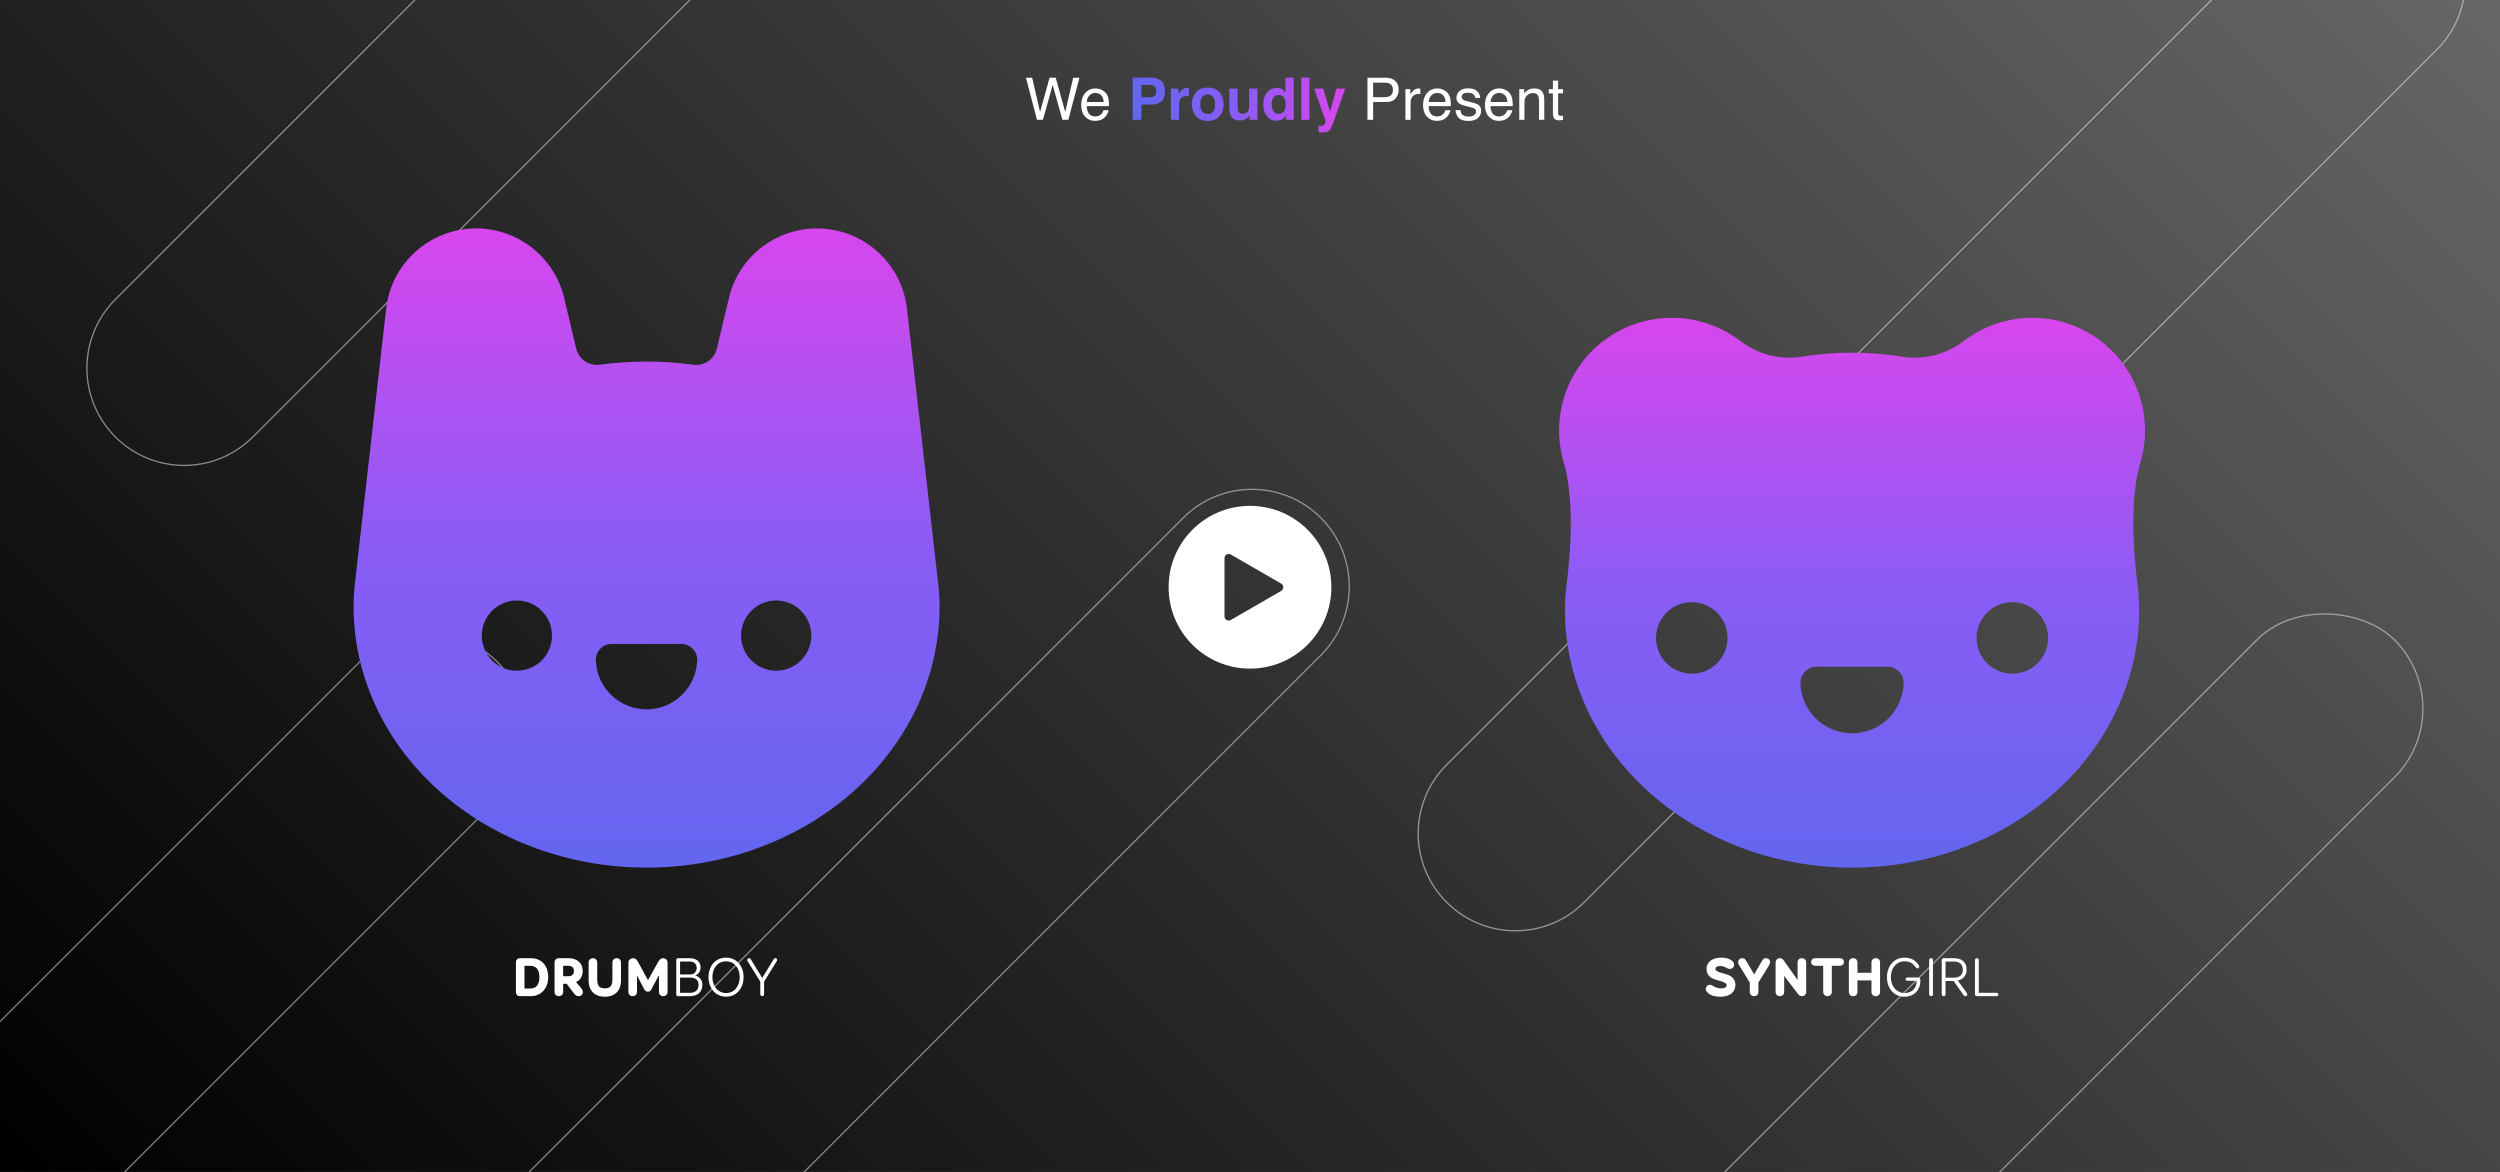 <?xml version="1.0" encoding="UTF-8"?>
<svg id="Layer_2" data-name="Layer 2" xmlns="http://www.w3.org/2000/svg" xmlns:xlink="http://www.w3.org/1999/xlink" viewBox="0 0 1920 900">
  <rect x="0" y="0" width="1920" height="900" fill="#333333" stroke="none"/>
  <defs>
    <style>
      .cls-1 {
        clip-path: url(#clippath);
      }

      .cls-2, .cls-3, .cls-4, .cls-5, .cls-6, .cls-7 {
        stroke-width: 0px;
      }

      .cls-2, .cls-8, .cls-9, .cls-10, .cls-11, .cls-12 {
        fill: none;
      }

      .cls-3 {
        fill: url(#linear-gradient);
      }

      .cls-13 {
        clip-path: url(#clippath-1);
      }

      .cls-8 {
        stroke: url(#linear-gradient-7);
      }

      .cls-8, .cls-9, .cls-10, .cls-11, .cls-12 {
        opacity: .5;
        stroke-miterlimit: 10;
      }

      .cls-9 {
        stroke: url(#linear-gradient-6);
      }

      .cls-10 {
        stroke: url(#linear-gradient-5);
      }

      .cls-11 {
        stroke: url(#linear-gradient-3);
      }

      .cls-12 {
        stroke: url(#linear-gradient-4);
      }

      .cls-4 {
        fill: url(#linear-gradient-2);
      }

      .cls-5 {
        fill: url(#linear-gradient-8);
      }

      .cls-6 {
        fill: url(#linear-gradient-9);
      }

      .cls-7 {
        fill: #fff;
      }
    </style>
    <linearGradient id="linear-gradient" x1="1665" y1="-255" x2="255" y2="1155" gradientUnits="userSpaceOnUse">
      <stop offset="0" stop-color="#666"/>
      <stop offset="1" stop-color="#000"/>
    </linearGradient>
    <linearGradient id="linear-gradient-2" x1="869.91" y1="80.65" x2="1033.08" y2="80.65" gradientUnits="userSpaceOnUse">
      <stop offset="0" stop-color="#6366f0"/>
      <stop offset=".5" stop-color="#8a5cf5"/>
      <stop offset="1" stop-color="#d846ee"/>
    </linearGradient>
    <clipPath id="clippath">
      <rect class="cls-2" x="0" width="1920" height="900"/>
    </clipPath>
    <linearGradient id="linear-gradient-3" x1="1088.67" y1="312.74" x2="1893.87" y2="312.74" gradientUnits="userSpaceOnUse">
      <stop offset="0" stop-color="#fff"/>
      <stop offset="1" stop-color="#f0f1f1"/>
    </linearGradient>
    <linearGradient id="linear-gradient-4" x1="66.24" y1="54.15" x2="673.78" y2="54.15" xlink:href="#linear-gradient-3"/>
    <linearGradient id="linear-gradient-5" x1="-203.32" y1="789.7" x2="404.23" y2="789.7" xlink:href="#linear-gradient-3"/>
    <linearGradient id="linear-gradient-6" x1="1253.72" y1="772.79" x2="1861.26" y2="772.79" gradientTransform="translate(1002.62 -874.97) rotate(45)" xlink:href="#linear-gradient-3"/>
    <linearGradient id="linear-gradient-7" x1="231.54" y1="777.91" x2="1036.74" y2="777.91" xlink:href="#linear-gradient-3"/>
    <clipPath id="clippath-1">
      <rect class="cls-2" x="1246.87" y="420.9" width="351.01" height="138.44"/>
    </clipPath>
    <linearGradient id="linear-gradient-8" x1="1422.38" y1="666.36" x2="1422.38" y2="244.07" xlink:href="#linear-gradient-2"/>
    <linearGradient id="linear-gradient-9" x1="496.54" y1="666.36" x2="496.54" y2="175.44" xlink:href="#linear-gradient-2"/>
  </defs>
  <g id="Layer_1-2" data-name="Layer 1">
    <g>
      <rect class="cls-3" x="0" width="1920" height="900"/>
      <path class="cls-7" d="M792.69,59.72l6.08,26.22,7.3-26.22h4.73l7.31,26.27,6.08-26.27h4.79l-8.48,32.28h-4.59l-7.45-26.76-7.49,26.76h-4.59l-8.44-32.28h4.75Z"/>
      <path class="cls-7" d="M846.24,69.11c1.56.78,2.74,1.8,3.56,3.04.79,1.19,1.31,2.57,1.57,4.15.23,1.08.35,2.81.35,5.19h-17.12c.07,2.39.63,4.32,1.68,5.76,1.05,1.45,2.67,2.17,4.86,2.17,2.05,0,3.68-.68,4.91-2.05.68-.79,1.17-1.71,1.45-2.76h3.89c-.1.86-.44,1.83-1.02,2.89-.58,1.06-1.22,1.93-1.94,2.6-1.19,1.17-2.67,1.96-4.43,2.37-.95.23-2.01.35-3.21.35-2.91,0-5.38-1.07-7.4-3.2-2.02-2.13-3.04-5.12-3.04-8.95s1.02-6.85,3.06-9.21,4.7-3.54,7.99-3.54c1.66,0,3.27.39,4.83,1.18ZM847.65,78.35c-.16-1.71-.53-3.08-1.11-4.11-1.08-1.9-2.87-2.86-5.38-2.86-1.8,0-3.31.66-4.53,1.97-1.22,1.31-1.87,2.98-1.94,5h12.96Z"/>
      <path class="cls-4" d="M987.2,71.08c-.7-1.13-1.62-2.01-2.75-2.65-1.13-.64-2.42-.96-3.87-.96-3.15,0-5.67,1.17-7.55,3.52-1.88,2.34-2.82,5.56-2.82,9.65,0,3.54.96,6.45,2.87,8.71,1.91,2.26,4.27,3.39,7.06,3.39,1.7,0,3.12-.32,4.26-.97s2.16-1.68,3.05-3.1v3.32h6.09v-32.34h-6.35v11.43ZM985.99,85.49c-.92,1.32-2.27,1.98-4.04,1.98s-3.09-.67-3.96-2c-.88-1.32-1.32-3.08-1.32-5.3,0-2.05.43-3.77,1.29-5.15.86-1.38,2.2-2.08,4.03-2.08,1.2,0,2.25.38,3.16,1.14,1.48,1.26,2.22,3.36,2.22,6.29,0,2.09-.46,3.8-1.38,5.12ZM912.28,67.48c-1.88,0-3.4.49-4.57,1.47-.72.59-1.56,1.68-2.53,3.27v-4.17h-5.98v23.95h6.31v-11.45c0-1.92.24-3.34.73-4.26.86-1.64,2.56-2.46,5.08-2.46.19,0,.44,0,.75.02s.66.04,1.05.09v-6.42c-.28-.01-.46-.03-.54-.03-.08,0-.18-.01-.3-.01ZM1026.42,68.05l-4.94,17.67-5.23-17.67h-6.97l8.79,25c.06.18-.07.66-.38,1.45-.32.79-.66,1.31-1.02,1.56-.38.26-.85.43-1.41.51s-1.14.09-1.76.07l-.79-.04v5.01c.67.04,1.18.07,1.52.08.34,0,.78.01,1.34.01,2.77,0,4.61-.54,5.54-1.64.92-1.09,2.17-3.91,3.76-8.45l8.22-23.55h-6.66ZM891.8,62.11c-1.93-1.67-4.53-2.5-7.78-2.5h-14.11v32.39h6.72v-11.65h6.88c3.59,0,6.35-.79,8.28-2.37s2.9-4.28,2.9-8.11c0-3.5-.97-6.09-2.9-7.76ZM886.68,73.61c-.89.78-2.14,1.16-3.74,1.16h-6.31v-9.54h6.31c1.6,0,2.84.36,3.72,1.08.89.72,1.33,1.92,1.33,3.6s-.44,2.92-1.32,3.69ZM959.36,81.08c0,1.54-.21,2.78-.62,3.71-.79,1.73-2.26,2.59-4.39,2.59-1.67,0-2.79-.61-3.36-1.82-.32-.69-.48-1.71-.48-3.08v-14.44h-6.42v14.44c0,2.74.34,4.81,1.03,6.22,1.23,2.55,3.62,3.82,7.16,3.82,1.23,0,2.3-.16,3.22-.48s1.86-.92,2.85-1.8c.32-.28.6-.6.83-.97s.38-.59.44-.66v3.38h6.09v-23.95h-6.35v13.03ZM927.55,67.28c-4.12,0-7.19,1.27-9.21,3.8s-3.03,5.53-3.03,8.99,1.01,6.52,3.03,9.02c2.02,2.5,5.09,3.75,9.21,3.75s7.19-1.25,9.21-3.75c2.02-2.5,3.03-5.5,3.03-9.02s-1.01-6.45-3.03-8.99-5.09-3.8-9.21-3.8ZM931.74,85.62c-.98,1.3-2.39,1.96-4.22,1.96s-3.24-.65-4.23-1.96c-.99-1.3-1.48-3.16-1.48-5.56s.49-4.25,1.48-5.55c.99-1.3,2.4-1.94,4.23-1.94s3.24.65,4.22,1.94c.98,1.3,1.47,3.15,1.47,5.55s-.49,4.26-1.47,5.56ZM999.38,92h6.26v-32.39h-6.26v32.39Z"/>
      <path class="cls-7" d="M1050.2,59.72h14.44c2.86,0,5.16.81,6.92,2.43,1.76,1.62,2.63,3.89,2.63,6.82,0,2.52-.78,4.71-2.35,6.58-1.57,1.87-3.96,2.8-7.19,2.8h-10.08v13.64h-4.37v-32.28ZM1067.16,64.16c-.96-.45-2.28-.68-3.95-.68h-8.64v11.18h8.64c1.95,0,3.53-.42,4.75-1.25,1.21-.83,1.82-2.31,1.82-4.42,0-2.37-.87-3.98-2.62-4.83Z"/>
      <path class="cls-7" d="M1079.38,68.46h3.76v4.07c.31-.79,1.06-1.75,2.26-2.89,1.2-1.13,2.58-1.7,4.15-1.7.07,0,.2,0,.37.02s.48.04.9.09v4.17c-.23-.04-.45-.07-.65-.09-.2-.01-.41-.02-.65-.02-1.99,0-3.52.64-4.59,1.92-1.07,1.28-1.6,2.76-1.6,4.43v13.54h-3.96v-23.53Z"/>
      <path class="cls-7" d="M1108.79,69.11c1.56.78,2.74,1.8,3.56,3.04.79,1.19,1.31,2.57,1.57,4.15.23,1.08.35,2.81.35,5.19h-17.12c.07,2.39.63,4.32,1.68,5.76,1.05,1.45,2.67,2.17,4.86,2.17,2.05,0,3.68-.68,4.91-2.05.68-.79,1.17-1.71,1.45-2.76h3.89c-.1.86-.44,1.83-1.02,2.89-.58,1.06-1.22,1.93-1.94,2.6-1.19,1.17-2.67,1.96-4.43,2.37-.95.23-2.01.35-3.21.35-2.91,0-5.38-1.07-7.4-3.2-2.02-2.13-3.03-5.12-3.03-8.95s1.02-6.85,3.06-9.21,4.7-3.54,7.99-3.54c1.66,0,3.27.39,4.83,1.18ZM1110.21,78.35c-.16-1.71-.53-3.08-1.11-4.11-1.08-1.9-2.87-2.86-5.38-2.86-1.8,0-3.31.66-4.53,1.97-1.22,1.31-1.87,2.98-1.94,5h12.96Z"/>
      <path class="cls-7" d="M1121.63,84.61c.12,1.32.46,2.33,1.01,3.03,1.02,1.27,2.78,1.91,5.29,1.91,1.5,0,2.81-.32,3.95-.96,1.14-.64,1.71-1.62,1.71-2.96,0-1.01-.46-1.78-1.36-2.31-.58-.32-1.73-.7-3.44-1.12l-3.19-.79c-2.04-.5-3.54-1.05-4.51-1.67-1.73-1.07-2.59-2.55-2.59-4.44,0-2.23.81-4.03,2.44-5.4,1.62-1.38,3.81-2.07,6.56-2.07,3.59,0,6.18,1.04,7.77,3.12.99,1.32,1.48,2.74,1.45,4.26h-3.73c-.08-.89-.4-1.7-.97-2.42-.93-1.03-2.54-1.55-4.84-1.55-1.53,0-2.69.28-3.47.85-.79.57-1.18,1.32-1.18,2.25,0,1.02.52,1.84,1.55,2.45.6.36,1.48.69,2.64.96l2.67.64c2.89.69,4.83,1.36,5.82,2,1.54,1.01,2.31,2.6,2.31,4.77s-.8,3.9-2.41,5.43c-1.61,1.52-4.06,2.29-7.35,2.29-3.54,0-6.05-.79-7.53-2.38-1.48-1.59-2.27-3.56-2.37-5.9h3.8Z"/>
      <path class="cls-7" d="M1156.31,69.11c1.56.78,2.74,1.8,3.56,3.04.79,1.19,1.31,2.57,1.57,4.15.23,1.08.35,2.81.35,5.19h-17.12c.07,2.39.63,4.32,1.68,5.76,1.05,1.45,2.67,2.17,4.86,2.17,2.05,0,3.68-.68,4.91-2.05.68-.79,1.17-1.71,1.45-2.76h3.89c-.1.86-.44,1.83-1.02,2.89-.58,1.06-1.22,1.93-1.94,2.6-1.19,1.17-2.67,1.96-4.43,2.37-.95.23-2.01.35-3.21.35-2.91,0-5.38-1.07-7.4-3.2-2.02-2.13-3.03-5.12-3.03-8.95s1.02-6.85,3.06-9.21,4.7-3.54,7.99-3.54c1.66,0,3.27.39,4.83,1.18ZM1157.73,78.35c-.16-1.71-.53-3.08-1.11-4.11-1.08-1.9-2.87-2.86-5.38-2.86-1.8,0-3.31.66-4.53,1.97-1.22,1.31-1.87,2.98-1.94,5h12.96Z"/>
      <path class="cls-7" d="M1166.81,68.46h3.76v3.34c1.11-1.38,2.29-2.37,3.54-2.97s2.63-.9,4.15-.9c3.34,0,5.6,1.17,6.77,3.49.64,1.27.97,3.1.97,5.47v15.1h-4.02v-14.83c0-1.43-.21-2.59-.64-3.47-.7-1.46-1.98-2.2-3.82-2.2-.94,0-1.71.09-2.31.29-1.08.32-2.04.97-2.86,1.93-.66.78-1.09,1.58-1.29,2.41-.2.83-.3,2.01-.3,3.55v12.33h-3.96v-23.53Z"/>
      <path class="cls-7" d="M1192.63,61.89h4v6.57h3.76v3.23h-3.76v15.36c0,.82.28,1.37.83,1.65.31.16.82.24,1.54.24.19,0,.4,0,.62-.01s.48-.03.77-.07v3.14c-.45.13-.93.23-1.42.29-.49.06-1.02.09-1.59.09-1.85,0-3.1-.47-3.76-1.42-.66-.94-.99-2.17-.99-3.68v-15.58h-3.19v-3.23h3.19v-6.57Z"/>
      <g class="cls-1">
        <g>
          <path class="cls-11" d="M1871.5-67.5h0c29.16,29.16,29.16,76.44,0,105.6l-654.86,654.86c-29.16,29.16-76.44,29.16-105.6,0h0c-29.16-29.16-29.16-76.44,0-105.6L1765.9-67.5c29.16-29.16,76.44-29.16,105.6,0Z"/>
          <path class="cls-12" d="M88.61,335.56h0c-29.16-29.16-29.16-76.44,0-105.6l457.21-457.21c29.16-29.16,76.44-29.16,105.6,0h0c29.16,29.16,29.16,76.44,0,105.6L194.2,335.56c-29.16,29.16-76.44,29.16-105.6,0Z"/>
          <path class="cls-10" d="M-180.95,1071.11h0c-29.16-29.16-29.16-76.44,0-105.6l457.21-457.21c29.16-29.16,76.44-29.16,105.6,0h0c29.16,29.16,29.16,76.44,0,105.6l-457.21,457.21c-29.16,29.16-76.44,29.16-105.6,0Z"/>
          <rect class="cls-9" x="1159.53" y="698.12" width="795.93" height="149.34" rx="74.67" ry="74.67" transform="translate(-90.26 1327.66) rotate(-45)"/>
          <path class="cls-8" d="M1014.37,397.67h0c29.16,29.16,29.16,76.44,0,105.6l-654.86,654.86c-29.16,29.16-76.44,29.16-105.6,0h0c-29.16-29.16-29.16-76.44,0-105.6L908.77,397.67c29.16-29.16,76.44-29.16,105.6,0Z"/>
        </g>
      </g>
      <g class="cls-13">
        <rect class="cls-3" x="0" width="1920" height="900"/>
      </g>
      <g>
        <path class="cls-7" d="M413.17,736.91c1.65.68,3.04,1.65,4.18,2.87,1.14,1.27,2.07,2.79,2.7,4.56.63,1.82.97,3.8.97,6.04s-.34,4.18-.97,6c-.68,1.82-1.61,3.34-2.79,4.61-1.18,1.31-2.58,2.28-4.23,3-1.65.72-3.42,1.06-5.32,1.06h-8.2c-1.18,0-2.03-.3-2.53-.93-.51-.59-.76-1.4-.76-2.37v-22.56c0-.97.25-1.78.8-2.41.55-.59,1.39-.89,2.53-.89h8.15c1.99,0,3.8.34,5.45,1.01ZM412.53,756.89c1.14-1.52,1.73-3.68,1.73-6.51s-.59-4.99-1.82-6.46c-1.23-1.48-3-2.2-5.41-2.2h-4.23v17.49h4.44c2.32,0,4.1-.76,5.28-2.32Z"/>
        <path class="cls-7" d="M446.22,750.81c-.84,1.48-2.11,2.62-3.8,3.42l3.68,4.35c.63.76,1.06,1.4,1.22,1.94.21.51.3,1.01.3,1.56,0,.68-.3,1.35-.85,1.99-.55.63-1.39.97-2.45.97-.72,0-1.35-.17-1.9-.51-.55-.38-1.06-.84-1.48-1.39l-5.75-7.6h-2.7v6.21c0,.97-.3,1.78-.89,2.41-.63.59-1.44.89-2.41.89s-1.77-.3-2.37-.89c-.63-.63-.93-1.44-.93-2.41v-22.56c0-.97.3-1.78.93-2.37.59-.63,1.4-.93,2.37-.93h7.65c1.61,0,3.08.25,4.39.72,1.31.46,2.41,1.14,3.38,2.03.93.84,1.65,1.86,2.16,3.04.51,1.22.76,2.53.76,3.97,0,1.94-.42,3.68-1.31,5.15ZM439.63,748.7c.76-.68,1.14-1.69,1.14-3.04,0-1.27-.38-2.24-1.14-2.91-.76-.68-1.73-1.02-2.87-1.02h-4.27v7.99h4.35c1.1,0,2.03-.34,2.79-1.01Z"/>
        <path class="cls-7" d="M471.25,736.82c.59-.63,1.4-.93,2.37-.93s1.77.3,2.41.93c.59.59.89,1.39.89,2.37v14.07c0,1.82-.3,3.51-.84,5.03-.55,1.48-1.35,2.79-2.41,3.85-1.06,1.05-2.37,1.9-3.89,2.49-1.56.55-3.3.85-5.28.85s-3.72-.3-5.28-.85c-1.52-.59-2.83-1.39-3.89-2.45-1.06-1.06-1.86-2.32-2.41-3.8s-.85-3.13-.85-4.94v-14.24c0-.97.3-1.78.89-2.37.63-.63,1.44-.93,2.41-.93s1.78.3,2.37.93c.63.59.93,1.39.93,2.37v13.18c0,2.37.46,4.06,1.35,5.11.93,1.06,2.41,1.56,4.48,1.56s3.55-.55,4.48-1.6c.89-1.06,1.35-2.83,1.35-5.24v-13.01c0-.97.3-1.78.93-2.37Z"/>
        <path class="cls-7" d="M507.23,736.57c.63-.46,1.27-.68,1.9-.68.97,0,1.78.3,2.49.89.72.59,1.06,1.52,1.06,2.79v22.27c0,.97-.3,1.73-.93,2.32-.64.59-1.4.89-2.37.89s-1.73-.3-2.37-.89c-.64-.59-.93-1.35-.93-2.32v-12.97l-5.57,10.52c-.38.76-.81,1.31-1.23,1.69-.47.38-1.06.55-1.78.55-1.18,0-2.16-.76-2.96-2.28l-5.33-10.27v12.76c0,.97-.3,1.73-.93,2.32-.64.59-1.4.89-2.37.89s-1.73-.3-2.37-.89c-.63-.59-.93-1.35-.93-2.32v-22.27c0-1.18.34-2.07,1.06-2.7.72-.63,1.6-.97,2.66-.97.8,0,1.52.25,2.11.72.55.46,1.1,1.27,1.65,2.32l7.56,13.82,7.73-13.82c.59-1.14,1.18-1.9,1.82-2.37Z"/>
        <path class="cls-7" d="M533.49,736.49c1.06.38,1.9.93,2.58,1.56.68.63,1.18,1.4,1.48,2.24.3.85.47,1.73.47,2.66,0,1.65-.42,3-1.23,4.06-.8,1.06-1.73,1.78-2.75,2.24,1.61.46,2.91,1.27,3.89,2.45.97,1.22,1.48,2.75,1.48,4.65,0,1.31-.21,2.54-.64,3.59-.46,1.06-1.06,1.99-1.86,2.75-.81.76-1.82,1.35-2.96,1.73-1.14.42-2.45.63-3.88.63h-9.25c-.97,0-1.44-.46-1.44-1.44v-26.32c0-.93.46-1.39,1.44-1.39h8.95c1.44,0,2.66.21,3.72.59ZM532.43,747.94c.55-.3,1.06-.72,1.44-1.18.38-.46.68-1.01.89-1.56.21-.59.3-1.18.3-1.78,0-.68-.09-1.31-.3-1.9-.21-.59-.55-1.1-.97-1.56-.43-.47-.93-.8-1.56-1.06-.64-.3-1.4-.42-2.28-.42h-7.65v9.89h8.15c.76,0,1.44-.13,1.99-.42ZM534.75,760.91c1.14-1.06,1.73-2.58,1.73-4.61,0-1.69-.55-3.04-1.61-4.02-1.1-.97-2.7-1.48-4.82-1.48h-7.77v11.66h7.9c1.86,0,3.38-.51,4.56-1.56Z"/>
        <path class="cls-7" d="M563.07,736.57c1.65.72,3.04,1.78,4.23,3.08,1.18,1.31,2.11,2.92,2.79,4.73.64,1.82.97,3.84.97,6.04s-.33,4.23-.97,6.04c-.68,1.82-1.61,3.42-2.79,4.73-1.18,1.35-2.58,2.41-4.23,3.13-1.65.76-3.46,1.14-5.45,1.14s-3.8-.38-5.45-1.14c-1.65-.72-3.08-1.78-4.27-3.13-1.18-1.31-2.11-2.91-2.75-4.73-.68-1.82-1.02-3.85-1.02-6.04s.34-4.23,1.02-6.04c.63-1.82,1.56-3.42,2.75-4.73,1.18-1.31,2.62-2.37,4.27-3.08,1.65-.72,3.46-1.1,5.45-1.1s3.8.38,5.45,1.1ZM553.19,739.23c-1.31.63-2.41,1.52-3.29,2.58-.89,1.1-1.61,2.37-2.07,3.85-.47,1.48-.72,3.08-.72,4.77s.25,3.25.76,4.73c.46,1.48,1.18,2.79,2.07,3.89.89,1.1,2.03,1.99,3.34,2.62,1.31.63,2.75.97,4.35.97s3.08-.34,4.39-.97c1.31-.64,2.41-1.52,3.3-2.62.88-1.1,1.6-2.41,2.07-3.89.47-1.48.72-3.04.72-4.73s-.25-3.3-.72-4.77c-.51-1.48-1.23-2.75-2.11-3.85-.89-1.06-1.99-1.94-3.29-2.58-1.31-.63-2.75-.93-4.35-.93s-3.13.3-4.44.93Z"/>
        <path class="cls-7" d="M594.7,736.11c.17-.13.42-.21.76-.21s.68.13.97.34c.29.25.42.55.42.93,0,.34-.13.72-.38,1.1l-9.64,15.63v9.76c0,.38-.12.72-.38.97-.29.3-.63.42-1.06.42-.46,0-.8-.13-1.05-.42-.3-.25-.43-.59-.43-.97v-9.76l-9.8-15.76c-.13-.3-.21-.59-.21-.89,0-.34.12-.63.38-.93.21-.3.55-.42,1.01-.42.21,0,.47.04.72.13.21.13.43.3.55.59l8.83,14.49,8.75-14.37c.17-.3.34-.51.55-.63Z"/>
      </g>
      <g>
        <g>
          <path class="cls-7" d="M1323.32,758.97c.5-.08.97-.21,1.35-.38s.72-.42.97-.72c.25-.3.38-.72.38-1.18,0-.38-.09-.76-.3-1.06-.21-.34-.59-.63-1.14-.93s-1.22-.59-2.11-.89c-.88-.3-2.03-.63-3.38-1.02-1.27-.34-2.41-.72-3.47-1.18-1.06-.47-1.94-1.06-2.66-1.73-.76-.68-1.35-1.48-1.73-2.45s-.59-2.11-.59-3.42c0-1.39.29-2.62.89-3.68.59-1.06,1.39-1.94,2.41-2.66.97-.72,2.15-1.27,3.51-1.65,1.31-.38,2.75-.55,4.23-.55,1.6,0,3.04.13,4.27.42s2.45.76,3.59,1.48c.8.47,1.39,1.06,1.73,1.69.29.63.46,1.27.46,1.86s-.08,1.1-.29,1.48c-.22.42-.51.76-.81,1.01-.29.25-.63.42-1.01.55-.38.13-.72.17-1.01.17-.59,0-1.1-.08-1.48-.25s-.8-.38-1.22-.59c-.63-.34-1.31-.68-1.94-.97-.63-.3-1.6-.42-2.83-.42-1.39,0-2.32.21-2.87.68s-.84.97-.84,1.44c0,.38.08.68.29.97.22.3.55.59,1.06.89.46.3,1.14.55,1.94.85.8.3,1.86.59,3.13.93,1.14.3,2.24.68,3.3,1.06,1.06.38,2.03.93,2.87,1.6.85.68,1.52,1.52,2.03,2.49.5,1.02.76,2.24.76,3.72,0,1.22-.26,2.41-.72,3.47-.47,1.1-1.18,2.03-2.15,2.83-.97.8-2.2,1.48-3.63,1.94-1.48.47-3.17.72-5.12.72-2.15,0-3.97-.25-5.49-.72-1.52-.47-2.79-1.14-3.8-1.99-.42-.38-.84-.84-1.22-1.39-.42-.55-.63-1.14-.63-1.77s.12-1.18.38-1.61c.21-.42.5-.76.84-1.02.34-.25.68-.42,1.01-.55.34-.08.64-.13.85-.13.46,0,.93.08,1.31.21.38.17.81.38,1.19.63.88.63,1.82,1.1,2.75,1.4.93.34,2.07.51,3.38.51.55,0,1.06-.04,1.61-.08Z"/>
          <path class="cls-7" d="M1354.49,736.36c.42-.3,1.06-.47,1.86-.47.38,0,.72.08,1.1.21.38.13.68.34.97.59.3.25.55.55.72.89.21.34.3.72.3,1.1,0,.51-.13,1.02-.34,1.56-.21.55-.46,1.06-.68,1.44l-7.98,12.93v7.14c0,.97-.29,1.77-.89,2.37-.63.63-1.43.93-2.41.93s-1.77-.3-2.37-.93c-.64-.59-.93-1.39-.93-2.37v-7.14l-8.45-13.78c-.17-.25-.29-.55-.38-.89-.08-.34-.12-.68-.12-.97,0-.8.25-1.52.8-2.15.55-.63,1.35-.93,2.41-.93.47,0,.97.08,1.44.3.46.21.84.63,1.18,1.18l6.5,10.99,6.09-10.56c.38-.63.8-1.14,1.18-1.44Z"/>
          <path class="cls-7" d="M1381.49,736.74c.63-.55,1.43-.85,2.37-.85s1.69.3,2.32.85c.63.59.97,1.39.97,2.37v22.73c0,.89-.3,1.6-.84,2.24-.55.63-1.35.97-2.32.97-.64,0-1.14-.13-1.61-.34-.46-.21-.93-.59-1.35-1.14l-10.78-14.11v12.38c0,.97-.29,1.77-.93,2.32-.64.59-1.44.89-2.37.89s-1.69-.3-2.32-.89c-.63-.55-.97-1.35-.97-2.32v-22.35c0-.47.05-.89.17-1.35.13-.42.3-.8.59-1.14.26-.34.59-.59,1.01-.8.43-.21.93-.3,1.52-.3.51,0,1.02.08,1.48.3.46.21.89.63,1.27,1.18l10.86,15.21v-13.48c0-.97.29-1.77.93-2.37Z"/>
          <path class="cls-7" d="M1415.24,736.65c.59.55.89,1.27.89,2.15s-.3,1.61-.89,2.11c-.63.55-1.39.8-2.37.8h-6.04v20.03c0,.97-.3,1.77-.89,2.37-.63.63-1.43.93-2.41.93s-1.78-.3-2.37-.93c-.63-.59-.93-1.39-.93-2.37v-20.03h-6.04c-.97,0-1.73-.25-2.32-.8-.63-.51-.93-1.22-.93-2.11s.3-1.6.93-2.15c.59-.51,1.35-.76,2.32-.76h18.68c.97,0,1.73.25,2.37.76Z"/>
          <path class="cls-7" d="M1438.18,736.82c.63-.63,1.43-.93,2.41-.93s1.77.3,2.37.93c.63.59.93,1.39.93,2.37v22.57c0,.97-.29,1.77-.93,2.41-.6.59-1.4.89-2.37.89s-1.77-.3-2.37-.89c-.63-.63-.93-1.44-.93-2.41v-8.79h-10.78v8.79c0,.97-.29,1.77-.88,2.41-.63.59-1.44.89-2.41.89s-1.77-.3-2.37-.89c-.63-.63-.93-1.44-.93-2.41v-22.57c0-.97.3-1.77.93-2.37.59-.63,1.39-.93,2.37-.93s1.78.3,2.41.93c.59.59.88,1.39.88,2.37v7.94h10.78v-7.94c0-.97.3-1.77.89-2.37Z"/>
          <path class="cls-7" d="M1474.47,751.32c.25.42.38,1.01.38,1.77,0,1.73-.25,3.38-.8,4.86-.55,1.48-1.35,2.79-2.41,3.93-1.05,1.14-2.37,1.99-3.89,2.62-1.52.63-3.25.97-5.15.97s-3.68-.34-5.33-1.06c-1.65-.72-3.04-1.73-4.23-3.04-1.22-1.31-2.15-2.87-2.83-4.73-.67-1.82-1.01-3.89-1.01-6.13s.34-4.35,1.06-6.21c.67-1.82,1.6-3.42,2.83-4.73,1.19-1.31,2.58-2.32,4.23-3.04,1.65-.72,3.42-1.06,5.33-1.06,4.52,0,7.98,1.69,10.48,5.11.3.38.55.72.68,1.01.12.3.17.55.17.76,0,.42-.12.76-.38,1.02-.25.25-.55.38-.93.38-.26,0-.51-.08-.72-.21-.21-.13-.51-.38-.84-.84-1.1-1.57-2.32-2.66-3.63-3.38-1.35-.68-2.96-1.02-4.78-1.02-1.65,0-3.08.3-4.4.93-1.31.63-2.41,1.52-3.3,2.62-.93,1.14-1.65,2.41-2.11,3.89-.46,1.48-.72,3.08-.72,4.78s.25,3.25.76,4.73c.51,1.48,1.23,2.75,2.16,3.85.88,1.1,1.98,1.94,3.3,2.58,1.31.63,2.75.97,4.35.97,1.39,0,2.7-.21,3.85-.68,1.14-.47,2.11-1.1,2.92-1.9.8-.8,1.44-1.82,1.86-2.96.42-1.14.63-2.45.59-3.85h-7.01c-.47,0-.81-.13-1.06-.38-.25-.21-.38-.51-.38-.89s.13-.72.38-.97c.25-.21.59-.34,1.06-.34h8.11c.67,0,1.14.21,1.43.63Z"/>
          <path class="cls-7" d="M1493.8,764.63c-.29.3-.63.42-1.1.42-.42,0-.76-.13-1.02-.42-.29-.25-.42-.59-.42-.97v-26.33c0-.42.13-.76.42-1.06.3-.25.64-.38,1.06-.38h7.94c3.17,0,5.58.8,7.22,2.37,1.65,1.6,2.45,3.76,2.45,6.51,0,2.03-.55,3.76-1.65,5.24-1.14,1.48-2.83,2.49-5.12,3.04l6.63,9.13c.3.38.47.68.55.89.09.21.13.47.13.68,0,.34-.13.63-.38.89-.3.3-.63.42-1.1.42-.59,0-1.1-.34-1.56-1.01l-7.43-10.65h-6.26v10.27c0,.38-.12.72-.38.97ZM1503.74,750.39c.84-.3,1.56-.76,2.11-1.31.55-.55.93-1.18,1.22-1.9.25-.72.38-1.52.38-2.41,0-1.99-.59-3.55-1.77-4.65-1.23-1.1-2.92-1.65-5.16-1.65h-6.34v12.38h6.43c1.22,0,2.24-.17,3.13-.47Z"/>
          <path class="cls-7" d="M1517.2,764.67c-.29-.3-.42-.63-.42-1.06v-26.32c0-.38.13-.72.42-.97.26-.3.6-.42,1.02-.42.46,0,.8.13,1.1.42.26.25.38.59.38.97v25.18h13.61c.42,0,.76.13,1.05.34.26.25.38.59.38.97s-.12.72-.38.93c-.29.21-.63.34-1.05.34h-15.04c-.46,0-.8-.13-1.06-.38Z"/>
        </g>
        <path class="cls-7" d="M1484.14,736.31c-.29-.3-.63-.42-1.1-.42-.42,0-.76.13-1.02.42-.29.25-.42.59-.42.97v26.37c0,.38.12.72.38.97.29.3.63.42,1.1.42.42,0,.76-.13,1.02-.42.29-.25.42-.59.42-.97v-26.37c0-.38-.12-.72-.38-.97Z"/>
      </g>
      <path class="cls-5" d="M1643.81,355.24c5.19-17.5,4.71-36.2-1.36-53.41-6.07-17.21-17.43-32.07-32.46-42.44-15.02-10.37-32.94-15.73-51.19-15.3-18.25.42-35.9,6.6-50.42,17.66-12.98,9.87-27.75,14.1-44.33,12.68-27.52-4.75-55.81-4.75-83.33,0-16.58,1.42-31.36-2.81-44.33-12.68-14.53-11.05-32.18-17.23-50.43-17.66-18.25-.42-36.16,4.94-51.19,15.3-15.02,10.37-26.38,25.23-32.46,42.44-6.07,17.21-6.55,35.91-1.36,53.41,1.04,3.51,1.89,7.05,2.55,10.66,4.05,22.08,3.82,50.87-.71,86.37-.36,2.79-.6,5.59-.72,8.4-.3,6.65-.22,13.27.23,19.91.46,6.87,1.32,13.66,2.57,20.43,2.65,14.31,7.03,28.21,12.99,41.48,11.57,25.77,28.77,48.45,49.87,67.07,21.1,18.62,45.74,32.88,72.14,42.43,26.43,9.56,54.42,14.37,82.51,14.37s56.07-4.8,82.49-14.36c26.39-9.55,51.03-23.8,72.13-42.42,21.09-18.61,38.29-41.28,49.87-67.03,5.97-13.28,10.35-27.19,13.01-41.51,1.26-6.78,2.11-13.57,2.58-20.44.45-6.65.53-13.27.23-19.92-.13-2.81-.37-5.61-.72-8.4-4.52-35.5-4.76-64.29-.71-86.37.66-3.6,1.51-7.15,2.55-10.66ZM1321.92,505.5c-4.14,6.01-10.46,10.11-17.64,11.43-7.17,1.32-14.55-.25-20.56-4.39-6.01-4.14-10.11-10.46-11.43-17.64-1.32-7.17.25-14.55,4.39-20.56,4.14-6.01,10.46-10.11,17.64-11.43,7.17-1.32,14.55.25,20.56,4.39,6.01,4.14,10.11,10.46,11.43,17.64,1.32,7.17-.25,14.55-4.39,20.56ZM1449.9,552.07c-7.39,7.12-17.26,11.11-27.53,11.11s-20.13-3.98-27.53-11.11c-7.39-7.12-11.74-16.84-12.11-27.1-.26-7.08,5.41-12.96,12.49-12.96h54.3c7.08,0,12.75,5.88,12.49,12.96-.38,10.26-4.72,19.97-12.11,27.1ZM1568.08,505.5c-4.14,6.01-10.46,10.11-17.64,11.43-7.17,1.32-14.55-.25-20.56-4.39-6.01-4.14-10.11-10.46-11.43-17.64-1.32-7.17.25-14.55,4.39-20.56,4.14-6.01,10.46-10.11,17.64-11.43,7.17-1.32,14.55.25,20.56,4.39,6.01,4.14,10.11,10.46,11.43,17.64,1.32,7.17-.25,14.55-4.39,20.56Z"/>
      <path class="cls-6" d="M720.86,451.23c-.06-.68-.13-1.36-.21-2.04-7.98-70.2-15.96-140.41-23.95-210.61-1.53-16.51-8.9-31.94-20.8-43.49-11.9-11.55-27.53-18.48-44.08-19.52-16.55-1.04-32.93,3.86-46.18,13.83-13.25,9.97-22.5,24.35-26.09,40.54-.12.54-.24,1.08-.37,1.62-2.87,12.04-5.75,24.09-8.62,36.13-1.95,8.18-9.78,13.54-18.11,12.42-23.78-3.22-48.03-3.22-71.81,0-8.33,1.13-16.16-4.24-18.11-12.42-2.87-12.04-5.75-24.09-8.62-36.13-.13-.54-.25-1.08-.37-1.62-3.59-16.19-12.84-30.57-26.09-40.54-13.25-9.97-29.63-14.88-46.18-13.84-16.55,1.04-32.18,7.96-44.08,19.52-11.9,11.55-19.27,26.98-20.8,43.49-7.98,70.2-15.96,140.41-23.95,210.61-.08.68-.15,1.36-.21,2.04-.63,6.7-.81,13.38-.6,20.11.22,7.18.87,14.29,1.94,21.39,2.29,15.08,6.47,29.75,12.41,43.79,11.4,26.98,28.89,50.77,50.57,70.3,21.68,19.53,47.16,34.47,74.49,44.48,27.36,10.02,56.4,15.04,85.52,15.04s58.16-5.03,85.52-15.05c27.33-10.01,52.82-24.95,74.5-44.49,21.68-19.54,39.17-43.34,50.57-70.34,5.92-14.03,10.1-28.7,12.39-43.77,1.08-7.1,1.72-14.2,1.94-21.38.2-6.72.02-13.4-.6-20.1ZM423.49,493.02c-1.3,7.04-5.33,13.26-11.23,17.32-5.9,4.06-13.14,5.61-20.18,4.31-7.04-1.3-13.26-5.33-17.32-11.23-4.06-5.9-5.61-13.14-4.31-20.18,1.3-7.04,5.33-13.26,11.23-17.32,5.9-4.06,13.14-5.61,20.18-4.31,7.04,1.3,13.26,5.33,17.32,11.23,4.06,5.9,5.61,13.14,4.31,20.18ZM523.57,533.87c-7.26,7-16.95,10.9-27.03,10.9s-19.77-3.91-27.03-10.9c-7.26-6.99-11.52-16.53-11.9-26.61-.26-6.95,5.31-12.73,12.26-12.73h53.31c6.96,0,12.52,5.78,12.26,12.73-.37,10.07-4.64,19.61-11.89,26.6ZM618.31,503.42c-4.06,5.9-10.27,9.93-17.32,11.23-7.04,1.3-14.28-.25-20.18-4.31-5.9-4.06-9.93-10.27-11.23-17.32-1.3-7.04.25-14.28,4.31-20.18,4.06-5.9,10.27-9.93,17.32-11.23,7.04-1.3,14.28.25,20.18,4.31,5.9,4.06,9.93,10.27,11.23,17.32,1.3,7.04-.25,14.28-4.31,20.18Z"/>
      <path class="cls-7" d="M960,388.5c-34.52,0-62.5,27.98-62.5,62.5s27.98,62.5,62.5,62.5,62.5-27.98,62.5-62.5-27.98-62.5-62.5-62.5ZM983.96,453.8l-38.69,22.34c-.49.28-1.05.43-1.62.43-1.78,0-3.23-1.45-3.23-3.23v-44.68c0-.57.15-1.12.43-1.62.89-1.55,2.87-2.07,4.41-1.18l38.69,22.34c.49.28.9.69,1.18,1.18.89,1.55.36,3.52-1.18,4.41Z"/>
    </g>
  </g>
</svg>